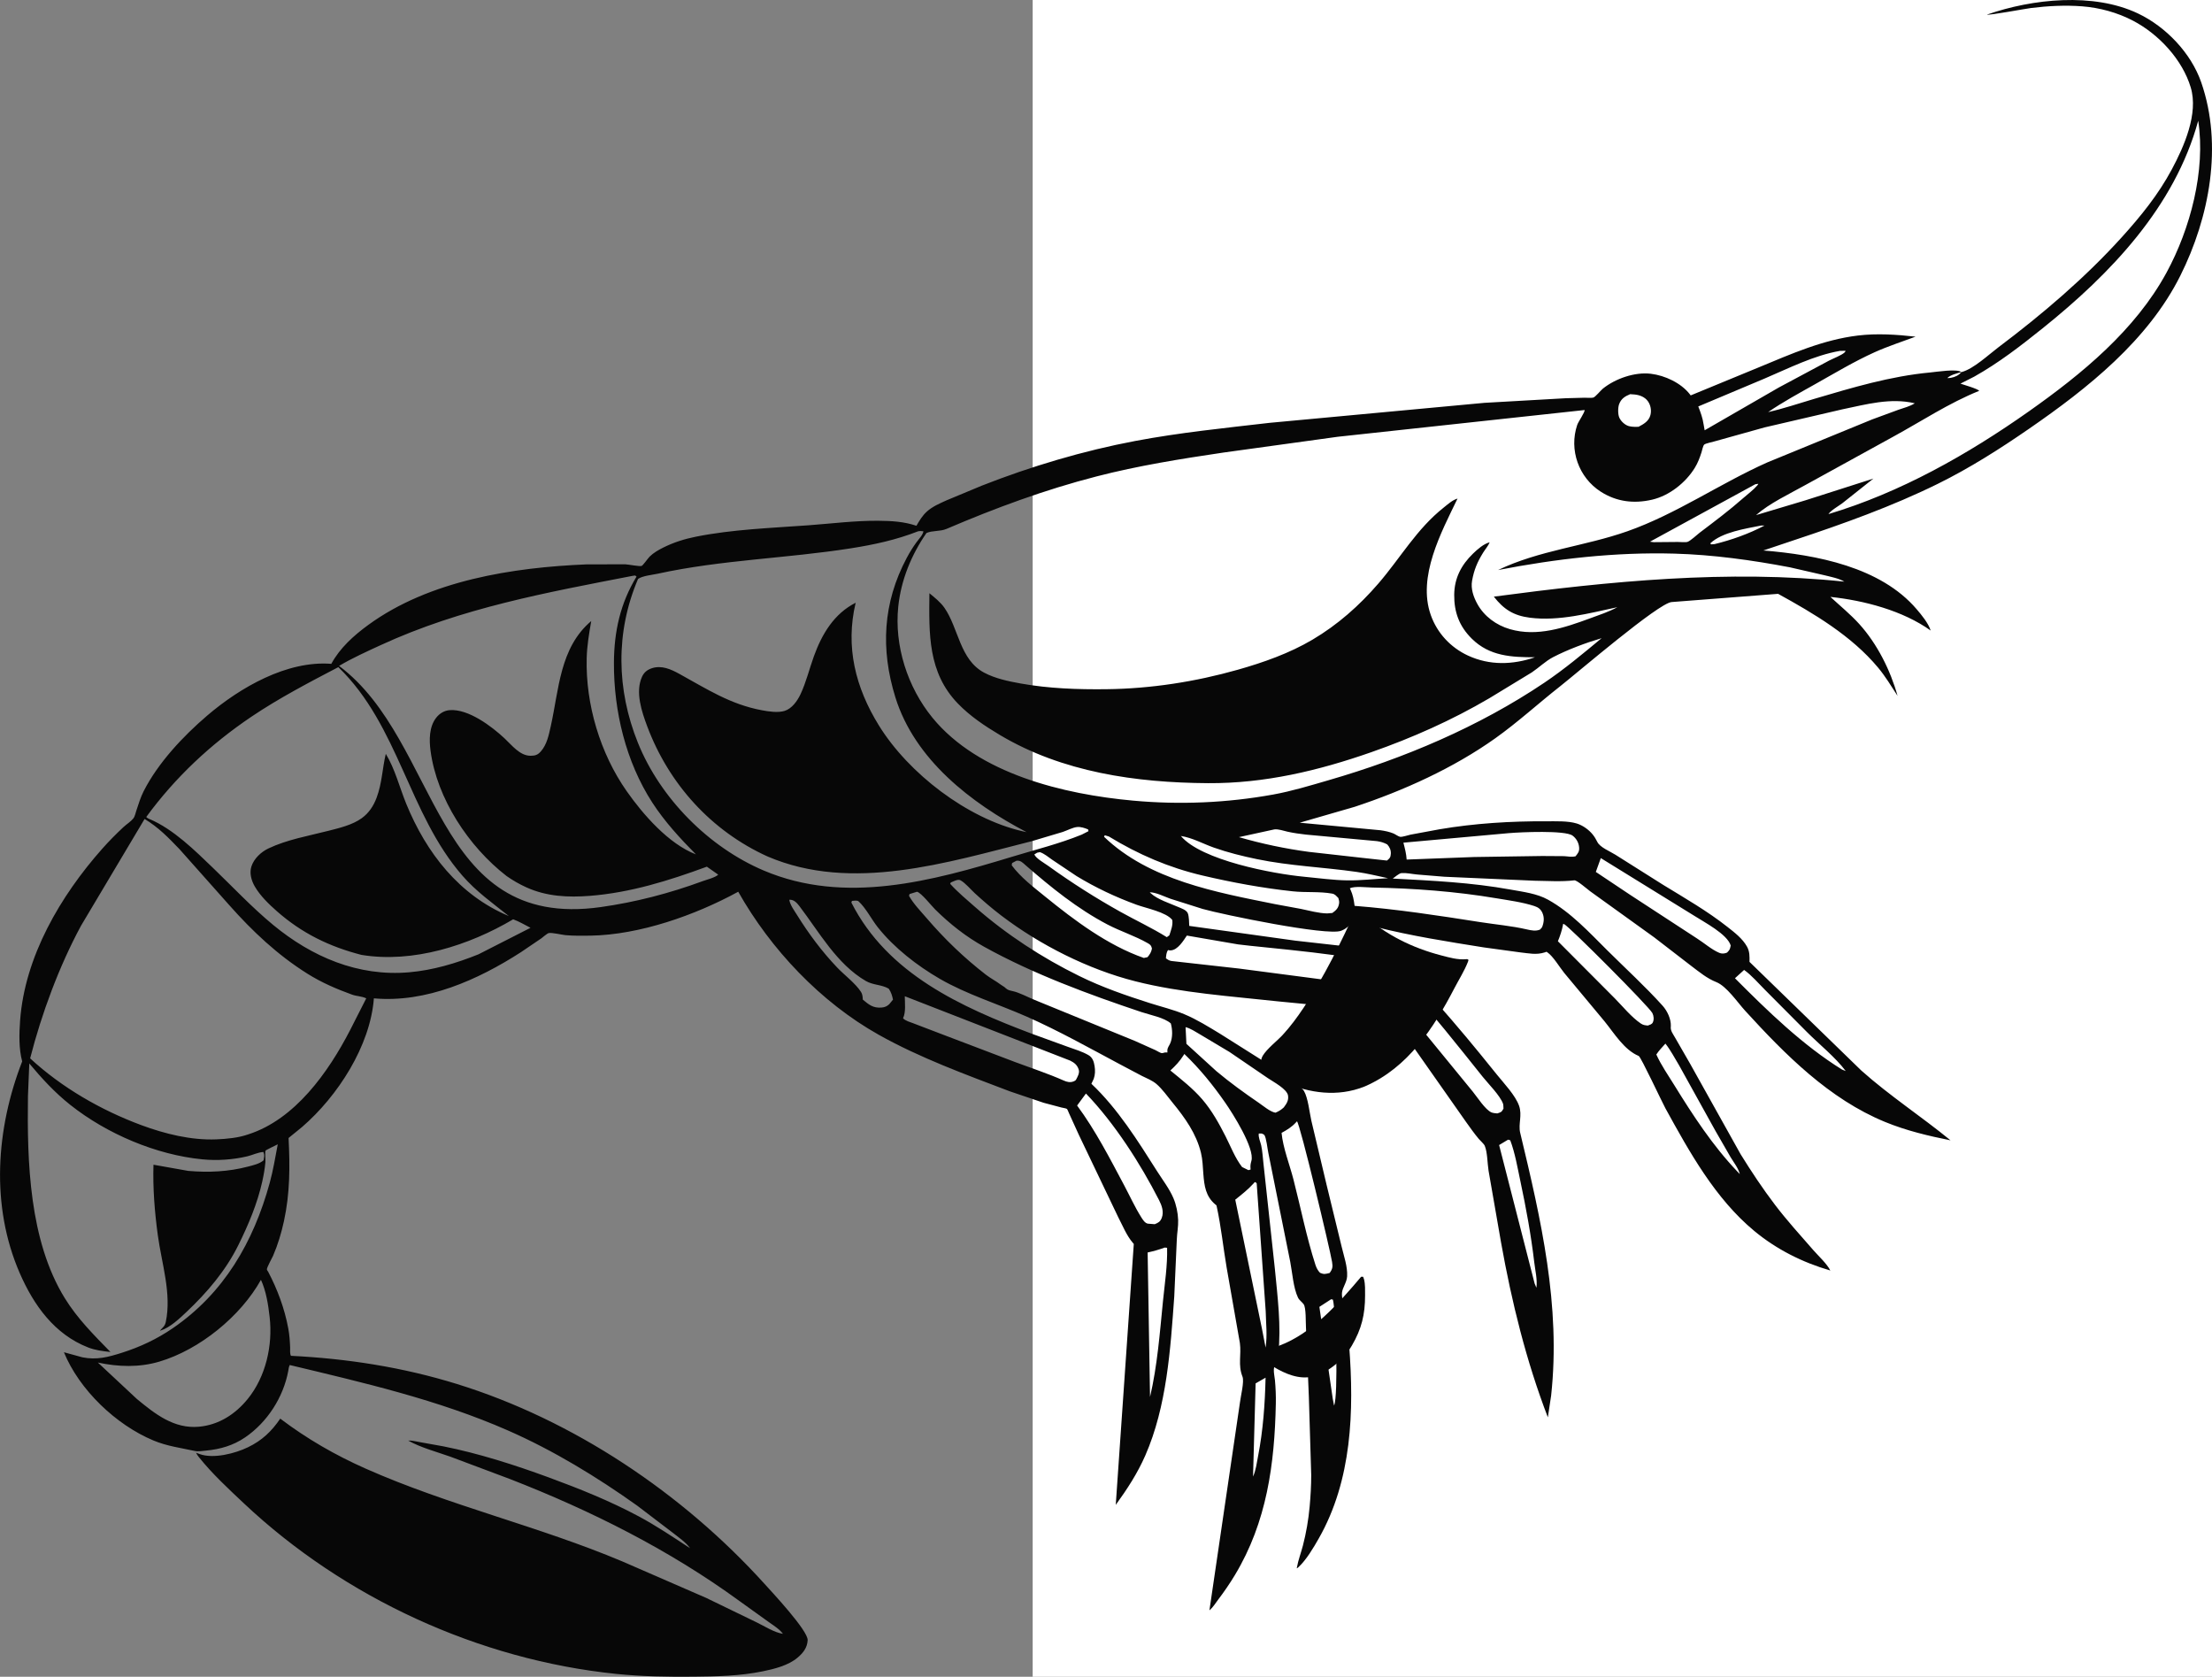<?xml version="1.0" encoding="UTF-8" standalone="no"?>
<svg
   width="405.94"
   height="307.657"
   version="1.1"
   id="svg752"
   sodipodi:docname="shrimp.svg"
   inkscape:version="1.2 (dc2aedaf03, 2022-05-15)"
   xmlns:inkscape="http://www.inkscape.org/namespaces/inkscape"
   xmlns:sodipodi="http://sodipodi.sourceforge.net/DTD/sodipodi-0.dtd"
   xmlns="http://www.w3.org/2000/svg"
   xmlns:svg="http://www.w3.org/2000/svg"
   xmlns:rdf="http://www.w3.org/1999/02/22-rdf-syntax-ns#"
   xmlns:cc="http://creativecommons.org/ns#"
   xmlns:dc="http://purl.org/dc/elements/1.1/">
  <rect width="100%" height="100%" fill="#808080" stroke="none"/>
  <title
     id="title877">Shrimp</title>
  <defs
     id="defs756" />
  <sodipodi:namedview
     id="namedview754"
     pagecolor="#ffffff"
     bordercolor="#666666"
     borderopacity="1.0"
     inkscape:showpageshadow="2"
     inkscape:pageopacity="0.0"
     inkscape:pagecheckerboard="0"
     inkscape:deskcolor="#d1d1d1"
     showgrid="false"
     inkscape:zoom="2.3304348"
     inkscape:cx="364.3097"
     inkscape:cy="154.69216"
     inkscape:window-width="1920"
     inkscape:window-height="991"
     inkscape:window-x="-9"
     inkscape:window-y="-9"
     inkscape:window-maximized="1"
     inkscape:current-layer="svg752" />
  <path
     fill="#ffffff"
     d="M 189.514,-17.958 V 327.042 h 432 V -17.958 Z"
     id="path734"
     style="stroke-width:0.337" />
  <path
     fill="#070707"
     d="m 357.362,69.365 c 0.226,0.014 0.466,-0.008 0.689,-0.049 0.716,-0.129 1.441,-0.452 1.88,-1.04 l 0.135,-0.033 c 2.16,-0.6 4.863,-3.155 6.669,-4.515 8.059,-6.062 15.94,-12.772 22.707,-20.266 3.48,-3.854 6.649,-7.767 9.113,-12.362 2.271,-4.244 4.924,-10.245 3.483,-15.057 -1.539,-5.126 -5.889,-9.792 -10.608,-12.253 -2.852,-1.489 -6.119,-2.386 -9.329,-2.63 -3.091,-0.236 -6.267,-0.074 -9.342,0.305 -1.029,0.127 -7.749,1.384 -8.12,1.216 8.363,-2.917 19.551,-4.088 27.712,-0.214 5.137,2.438 9.757,7.278 11.62,12.664 3.996,11.545 1.505,24.755 -3.837,35.44 -5.947,11.895 -16.997,20.667 -27.746,28.084 -5.373,3.71 -10.898,7.223 -16.764,10.118 -8.377,4.133 -17.469,7.381 -26.335,10.322 l -5.684,1.908 c 9.72,0.791 21.512,3.02 28.131,10.775 0.928,1.085 2.136,2.545 2.575,3.917 -5.093,-3.652 -12.214,-5.523 -18.401,-6.174 1.775,1.639 3.696,3.203 5.316,4.998 3.274,3.627 5.694,8.45 7.006,13.153 -1.151,-1.761 -2.228,-3.566 -3.581,-5.186 -4.873,-5.839 -11.745,-9.902 -18.34,-13.528 l -19.549,1.509 c -2.442,0.22 -17.25,12.938 -20.468,15.468 -3.972,3.122 -7.757,6.59 -11.865,9.515 -7.707,5.487 -16.854,9.619 -25.818,12.585 l -10.09,2.918 14.826,1.385 c 0.806,0.113 1.605,0.278 2.362,0.583 0.308,0.124 0.966,0.592 1.247,0.622 0.431,0.046 1.442,-0.305 1.897,-0.397 l 5.346,-0.991 c 6.406,-1.091 13.084,-1.499 19.578,-1.462 1.702,0.009 3.965,-0.102 5.603,0.409 1.09,0.341 2.191,1.127 2.908,2.015 0.328,0.408 0.617,0.881 0.841,1.35 0.49,1.023 2.379,1.754 3.347,2.375 l 8.77,5.532 c 3.98,2.432 8.093,4.799 11.76,7.69 1.32,1.04 2.765,2.133 3.599,3.626 0.498,0.891 0.477,1.806 0.457,2.797 l 20.535,19.951 c 5.181,4.62 11.002,8.411 16.359,12.793 -4.09,-0.818 -8.134,-1.78 -12.005,-3.369 -10.27,-4.216 -18.313,-12.338 -25.684,-20.403 -1.41,-1.543 -3.405,-4.514 -5.303,-5.263 -1.701,-0.672 -3.073,-1.825 -4.522,-2.912 l -6.88,-5.304 -11.703,-8.419 c -0.542,-0.389 -2.466,-2.092 -2.942,-2.035 -2.376,0.283 -4.908,0.105 -7.301,0.072 l -16.537,-0.731 -5.004,-0.41 c -0.923,-0.085 -1.941,-0.32 -2.862,-0.264 -0.442,0.027 -1.232,0.739 -1.621,1.007 7.321,0.39 14.402,0.71 21.639,2.024 2.291,0.416 4.809,0.711 6.874,1.859 4.193,2.331 7.529,5.978 10.895,9.321 3.36,3.338 6.944,6.608 10.11,10.119 0.862,0.955 1.569,2.442 1.518,3.764 l -0.015,0.202 c -0.031,0.663 0.419,1.244 0.736,1.799 l 2.804,4.869 9.274,16.612 c 1.958,3.166 4.057,6.326 6.312,9.289 2.197,2.887 4.651,5.583 7.034,8.316 0.952,1.093 2.487,2.479 3.125,3.743 -5.096,-1.477 -9.872,-3.867 -13.97,-7.267 -7.174,-5.95 -11.881,-14.468 -16.298,-22.5 -0.633,-1.151 -4.491,-9.426 -4.892,-9.594 -2.685,-1.123 -4.485,-4.151 -6.278,-6.358 l -7.395,-8.879 c -0.854,-1.049 -2.037,-3.075 -3.123,-3.803 -0.193,-0.13 -0.141,-0.068 -0.415,0.022 -1.581,0.516 -2.977,0.176 -4.593,0.001 l -6.606,-0.903 c -6.625,-1.057 -13.32,-2.106 -19.828,-3.748 -0.415,-0.104 -4.046,-1.145 -4.079,-1.127 -0.096,0.051 -0.144,0.16 -0.217,0.24 -0.588,0.647 -1.078,1.144 -1.897,1.499 l -0.187,0.082 c -2.552,1.002 -21.847,-2.992 -25.408,-4.005 l -5.945,-1.881 c -1.054,-0.374 -2.664,-1.189 -3.763,-1.173 l -0.211,-0.158 0.211,0.158 0.177,0.172 c 1.248,1.155 3.552,1.864 5.097,2.545 0.56,0.247 1.376,0.496 1.682,1.075 0.15,0.284 0.21,0.911 0.236,1.232 l 0.051,1.139 19.484,2.711 8.743,0.983 c 2.276,0.272 4.668,0.521 6.861,1.202 0.996,0.309 1.931,0.794 2.522,1.683 0.364,0.547 0.992,2.152 1.627,2.249 l 0.278,0.003 c 2.263,0.106 14.962,15.993 16.937,18.446 1.273,1.581 3.419,3.828 4.082,5.742 0.606,1.751 -0.181,3.352 0.202,4.943 3.824,15.91 7.473,31.716 5.68,48.204 l -0.604,4.005 c -4,-10.423 -6.625,-21.118 -8.591,-32.095 l -2.292,-13.164 c -0.215,-1.335 -0.197,-3.368 -0.695,-4.559 -0.152,-0.363 -0.821,-0.933 -1.1,-1.267 -0.838,-1.003 -1.594,-2.074 -2.352,-3.136 l -14.367,-20.458 c -2.521,0.092 -4.956,-0.214 -7.462,-0.416 l -12.631,-1.222 c -8.695,-0.953 -17.745,-1.541 -26.237,-3.693 -8.629,-2.186 -17.475,-6.66 -24.527,-12.017 -1.708,-1.298 -3.313,-2.676 -4.895,-4.123 -0.72,-0.658 -1.83,-1.975 -2.659,-2.397 -0.485,-0.247 -1.301,0.231 -1.776,0.421 l -0.099,0.242 c 1.41,1.545 3.04,2.908 4.612,4.285 5.736,5.024 12.227,9.252 19.072,12.621 4.181,2.059 8.554,3.572 12.99,4.984 2.098,0.668 4.267,1.184 6.302,2.033 2.291,0.955 4.473,2.322 6.592,3.606 l 9.132,5.761 4.706,3.355 c 0.427,0.336 1.244,0.897 1.513,1.348 0.763,1.279 1.022,3.977 1.363,5.469 l 2.824,11.883 2.735,11.229 c 0.41,1.74 1.099,3.634 1.008,5.432 -0.057,1.116 -0.856,2.074 -0.946,3.014 -0.093,0.964 0.404,2.514 0.568,3.527 l 0.748,6.184 c 0.922,12.009 0.52,24.678 -5.58,35.382 -0.992,1.741 -2.274,3.919 -3.733,5.271 -0.13,0.121 -0.169,0.134 -0.305,0.21 l 0.029,-0.172 c 0.247,-1.363 0.751,-2.663 1.099,-4.002 0.603,-2.322 1.025,-4.77 1.239,-7.159 0.174,-1.931 0.289,-3.879 0.287,-5.818 l -0.434,-14.356 -0.53,-12.739 c -0.061,-0.886 0.041,-3.555 -0.418,-4.208 -0.31,-0.441 -0.804,-0.721 -1.046,-1.228 -0.856,-1.793 -1.036,-4.57 -1.419,-6.553 l -4.028,-20.023 c -0.152,-0.7 -0.366,-2.75 -0.72,-3.244 -0.111,-0.155 -0.331,-0.191 -0.496,-0.286 l -0.528,-0.003 c -0.129,0.648 0.297,1.53 0.44,2.185 0.234,1.071 0.289,2.225 0.414,3.316 l 2.097,19.357 c 0.483,5.028 1.192,10.529 0.624,15.569 -0.11,0.972 -0.755,1.967 -0.813,2.841 -0.042,0.62 0.144,1.366 0.2,1.989 0.128,1.41 0.192,2.86 0.163,4.275 -0.227,11.15 -1.649,21.753 -7.506,31.478 -0.941,1.563 -1.963,3.05 -3.064,4.504 -0.453,0.598 -0.942,1.388 -1.5,1.881 l -0.115,0.089 5.61,-38.189 c 0.123,-1.078 0.81,-3.779 0.457,-4.671 -0.861,-2.171 -0.186,-3.979 -0.479,-6.176 l -2.426,-13.825 c -0.633,-3.712 -1.02,-7.533 -1.82,-11.206 -0.069,-0.316 0.006,-0.172 -0.273,-0.408 -1.761,-1.486 -2.019,-3.404 -2.187,-5.6 -0.099,-1.285 -0.13,-2.606 -0.435,-3.862 -0.859,-3.537 -2.936,-6.43 -5.204,-9.195 -0.914,-1.113 -1.876,-2.497 -2.967,-3.434 -0.756,-0.649 -1.805,-1.055 -2.697,-1.498 l -3.982,-2.106 c -5.645,-3.006 -11.241,-6.154 -17.095,-8.741 -5.246,-2.318 -11.052,-4.097 -15.998,-6.961 -4.165,-2.412 -8.387,-5.693 -11.373,-9.457 -1.127,-1.421 -2.221,-3.59 -3.525,-4.752 -0.257,-0.229 -0.859,-0.096 -1.201,-0.082 l -0.121,0.296 c 6.627,13.08 20.103,19.168 33.152,24.092 l 6.594,2.394 c 1.232,0.445 2.645,0.858 3.774,1.518 0.767,0.448 0.992,1.2 1.123,2.03 0.124,0.786 0.106,1.559 -0.16,2.317 l -0.429,0.911 c 4.848,4.578 8.498,10.441 12.049,16.034 0.996,1.569 2.283,3.249 3.007,4.96 0.518,1.223 0.818,2.679 0.865,4.001 0.042,1.169 -0.203,2.387 -0.247,3.567 l -0.468,10.455 c -0.697,9.706 -1.368,20.179 -5.322,29.201 -1.432,3.267 -3.327,6.169 -5.415,9.046 l 3.31,-47.877 -0.168,-0.193 c -1.168,-1.363 -1.874,-3.163 -2.703,-4.746 l -7.228,-15.115 -1.778,-3.901 c -0.059,-0.124 -0.294,-0.746 -0.391,-0.818 -0.15,-0.113 -0.788,-0.204 -0.987,-0.256 l -3.289,-0.872 -6.223,-2.107 c -8.094,-3.08 -16.515,-6.142 -24.075,-10.391 -10.658,-5.99 -19.779,-15.651 -25.75,-26.227 -7.877,4.304 -18.07,7.909 -27.124,8.06 -1.508,0.025 -3.042,0.038 -4.545,-0.089 -0.64,-0.054 -2.583,-0.524 -3.12,-0.379 -0.325,0.088 -1.054,0.756 -1.357,0.97 l -3.734,2.531 c -7.872,5.076 -17.392,9.34 -26.985,8.471 -0.667,8.747 -6.648,17.967 -13.187,23.611 l -2.469,2.012 c 0.263,5.22 0.268,10.126 -0.85,15.259 -0.467,2.145 -1.117,4.323 -1.989,6.34 -0.192,0.445 -1.155,2.126 -1.137,2.507 0.007,0.161 0.152,0.286 0.227,0.429 1.723,3.275 3.026,6.782 3.697,10.428 0.212,1.15 0.297,2.302 0.338,3.47 0.016,0.45 -0.076,1.146 0.152,1.533 10.356,0.512 20.516,2.095 30.433,5.162 21.41,6.62 41.442,20.07 56.441,36.643 1.348,1.489 8.035,8.625 7.949,10.372 -0.069,1.401 -0.854,2.371 -1.887,3.233 -1.699,1.419 -4.236,2.047 -6.355,2.481 -4.214,0.862 -8.422,0.941 -12.707,0.98 -4.756,0.043 -9.43,-0.021 -14.168,-0.506 -25.221,-2.581 -49.912,-13.95 -68.328,-31.281 -2.891,-2.721 -5.776,-5.382 -8.27,-8.486 -0.219,-0.273 -0.378,-0.521 -0.539,-0.83 l 0.171,0.072 0.289,0.107 0.187,0.072 c 2.561,0.931 6.521,-0.092 8.911,-1.249 2.565,-1.241 4.322,-2.915 5.908,-5.246 4.885,3.7 10.081,6.695 15.686,9.179 15.299,6.779 31.669,10.525 47.073,17.014 l 15.403,6.7 9.305,4.51 c 1.454,0.71 3.199,1.846 4.781,2.079 l 0.218,0.168 -0.218,-0.168 c -0.638,-0.882 -1.847,-1.611 -2.736,-2.254 l -5.248,-3.769 c -12.89,-9.398 -27.253,-16.593 -42.098,-22.371 l -10.926,-4.097 c -2.524,-0.896 -5.416,-1.652 -7.756,-2.96 0.641,-0.054 1.453,0.17 2.095,0.274 l 4.373,0.786 c 6.547,1.307 13.107,3.416 19.365,5.714 5.622,2.065 11.191,4.303 16.479,7.133 3.261,1.746 6.322,3.818 9.414,5.837 -0.796,-1.111 -2.146,-2.016 -3.217,-2.864 l -6.469,-4.93 c -7.421,-5.283 -15.38,-10.14 -23.733,-13.807 -12.848,-5.64 -26.457,-8.751 -40.043,-12.008 -0.189,0.346 -0.204,0.685 -0.275,1.065 -0.903,4.859 -3.85,9.44 -7.934,12.222 -2.168,1.477 -4.555,2.168 -7.146,2.412 -0.639,0.06 -1.453,0.206 -2.083,0.068 -2.604,-0.57 -5.09,-0.88 -7.594,-1.927 -6.878,-2.877 -13.582,-9.283 -16.417,-16.187 l 3.41,0.936 c 2.625,0.515 4.724,-0.046 7.194,-0.828 3.349,-1.06 6.435,-2.508 9.338,-4.491 9.427,-6.441 14.84,-15.828 17.823,-26.681 0.637,-2.316 1.025,-4.729 1.48,-7.087 -0.244,0.126 -2.189,1.046 -2.245,1.163 -0.136,0.284 0.015,1.654 -0.02,2.074 -0.101,1.202 -0.322,2.421 -0.583,3.597 -0.896,4.041 -2.567,7.996 -4.403,11.696 -2.324,4.681 -5.712,8.652 -9.489,12.219 -1.309,1.236 -3.005,2.857 -4.737,3.411 l -0.137,0.04 0.028,-0.062 c 0.492,-0.557 0.872,-0.771 1.035,-1.54 1.1,-5.205 -0.759,-10.733 -1.466,-15.946 -0.578,-4.264 -0.925,-8.603 -0.792,-12.909 l 6.38,1.133 c 3.678,0.322 7.374,0.159 10.952,-0.785 0.982,-0.259 2.079,-0.492 2.872,-1.151 0.101,-0.642 0.216,-0.926 -0.031,-1.538 -0.998,0.063 -2.02,0.586 -3.003,0.814 -2.637,0.613 -5.457,0.805 -8.157,0.546 -8.514,-0.816 -17.588,-4.69 -24.282,-10 -2.834,-2.248 -5.209,-4.83 -7.521,-7.597 l -0.246,5.991 c -0.166,12.056 0.232,26.486 6.75,37.059 2.314,3.754 5.329,6.754 8.388,9.889 -1.417,-0.156 -2.75,-0.309 -4.086,-0.829 -6.18,-2.405 -9.991,-7.752 -12.547,-13.614 -5.4,-12.383 -4.365,-26.527 0.435,-38.871 -0.631,-2.351 -0.556,-5.072 -0.381,-7.489 0.855,-11.751 7.41,-22.886 15.068,-31.527 1.224,-1.381 2.545,-2.715 3.894,-3.974 0.552,-0.515 1.354,-1.012 1.81,-1.585 0.299,-0.375 0.432,-1.067 0.589,-1.535 0.39,-1.164 0.748,-2.353 1.304,-3.452 2.64,-5.204 7.238,-10.105 11.671,-13.893 6.023,-5.146 14.623,-10.13 22.774,-9.495 1.607,-2.941 4.115,-5.19 6.796,-7.145 11.22,-8.178 26.545,-10.552 40.111,-11.106 l 7.083,-0.008 c 0.553,0.026 2.575,0.428 2.967,0.293 0.232,-0.08 1.192,-1.444 1.471,-1.716 0.697,-0.679 1.56,-1.182 2.424,-1.617 1.953,-0.982 3.933,-1.605 6.071,-2.033 6.669,-1.336 13.851,-1.594 20.635,-2.089 4.245,-0.31 8.602,-0.869 12.856,-0.829 2.438,0.023 4.642,0.141 6.968,0.918 0.539,-0.939 1.097,-1.866 1.907,-2.602 1.033,-0.938 2.399,-1.512 3.657,-2.081 l 6.443,-2.682 c 8.972,-3.529 18.665,-6.408 28.148,-8.196 8.176,-1.542 16.417,-2.371 24.672,-3.328 l 39.392,-3.666 14.94,-0.848 3.47,-0.092 c 0.437,-0.008 1.176,0.077 1.583,-0.026 0.373,-0.095 1.386,-1.341 1.758,-1.64 2.293,-1.843 5.851,-3.09 8.817,-2.73 2.589,0.315 5.536,1.69 7.147,3.767 l 0.156,0.203 12.551,-5.171 c 5.901,-2.443 11.716,-5.036 18.119,-5.811 3.5,-0.424 7.104,-0.184 10.594,0.205 -2.511,0.935 -5.083,1.762 -7.53,2.866 -3.763,1.699 -7.344,3.856 -10.945,5.877 -2.889,1.623 -5.846,3.225 -8.579,5.098 2.832,-0.638 5.623,-1.59 8.407,-2.412 7.017,-2.073 14.03,-4.183 21.35,-4.86 1.171,-0.108 4.917,-0.722 5.7,-0.07 -0.796,0.232 -1.968,0.502 -2.568,1.089 l -0.209,0.159 z m -89.88,22.114 c -2.99,6.19 -7.401,14.343 -4.909,21.37 1.179,3.324 3.638,5.959 6.827,7.437 3.973,1.841 8.214,1.711 12.303,0.313 -4.314,-0.006 -8.329,-0.178 -11.598,-3.407 -2.306,-2.279 -3.265,-4.875 -3.232,-8.075 0.031,-3.031 1.292,-5.447 3.454,-7.543 0.789,-0.764 1.959,-1.804 3.053,-2.07 -0.259,0.65 -0.829,1.293 -1.201,1.898 -1.072,1.74 -1.675,3.163 -2.031,5.17 -0.256,1.446 0.254,2.927 0.944,4.196 1.259,2.315 3.488,3.942 6.008,4.674 4.986,1.449 10.028,-0.264 14.693,-1.982 1.664,-0.613 3.462,-1.2 5.016,-2.049 -5.145,1.107 -10.729,2.605 -16.034,1.931 -2.994,-0.381 -4.81,-1.528 -6.631,-3.868 21.191,-2.821 42.985,-4.992 64.327,-2.752 -1.07,-0.63 -2.44,-0.866 -3.638,-1.17 l -6.342,-1.454 c -6.953,-1.325 -14.129,-2.319 -21.214,-2.517 -10.839,-0.303 -21.729,0.951 -32.358,3.011 7.575,-3.638 15.908,-4.355 23.754,-7.12 8.989,-3.168 16.961,-8.749 25.667,-12.63 l 19.221,-7.88 4.833,-1.777 c 0.999,-0.344 2.106,-0.621 3.004,-1.185 -4.458,-1.059 -8.9,0.197 -13.277,1.103 l -14.296,3.322 -9.239,2.578 c -0.382,0.119 -1.562,0.343 -1.834,0.574 -0.21,0.179 -0.409,1.129 -0.498,1.413 -0.31,0.982 -0.674,1.942 -1.214,2.825 -1.68,2.743 -4.678,5.132 -7.848,5.867 -3.322,0.771 -6.522,0.396 -9.427,-1.466 -4.055,-2.598 -5.858,-7.686 -4.32,-12.252 0.204,-0.605 1.435,-2.332 1.352,-2.73 l -45.298,4.906 -21.034,2.905 c -7.786,1.154 -15.583,2.397 -23.212,4.365 -9.557,2.466 -18.499,5.763 -27.557,9.636 -1.182,0.505 -2.592,0.257 -3.68,0.757 -2.768,4.007 -4.66,8.609 -5.169,13.475 -0.755,7.21 1.701,14.825 6.276,20.416 8.456,10.335 24.136,14.054 36.839,15.21 8.589,0.782 17.202,0.417 25.69,-1.12 3.425,-0.62 6.795,-1.652 10.135,-2.619 13.885,-4.018 27.586,-9.803 39.602,-17.884 3.677,-2.473 7.126,-5.358 10.533,-8.186 -2.883,0.847 -6.253,2.104 -8.918,3.489 -1.362,0.709 -2.603,1.927 -3.894,2.79 l -7.81,4.75 c -6.846,4.021 -14.129,7.256 -21.613,9.878 -9.716,3.404 -19.62,5.761 -29.988,5.695 -13.206,-0.084 -26.716,-1.994 -38.225,-8.853 -2.754,-1.641 -5.446,-3.436 -7.685,-5.752 -5.538,-5.727 -5.298,-12.809 -5.229,-20.243 0.955,0.783 2.041,1.645 2.75,2.662 2.622,3.765 2.805,9.531 7.306,11.915 2.013,1.067 4.433,1.578 6.662,1.978 5.203,0.934 10.504,1.116 15.777,1.054 8.124,-0.095 16.288,-1.361 24.099,-3.573 4.702,-1.332 9.468,-3.014 13.692,-5.508 4.635,-2.736 8.608,-6.255 12.116,-10.322 4.072,-4.721 7.022,-10.01 12.005,-13.948 0.784,-0.619 1.547,-1.342 2.518,-1.631 z m -22.972,76.036 0.21,0.21 -0.21,-0.21 c 0.698,-0.502 1.121,-0.898 1.239,-1.785 0.046,-0.34 -0.045,-0.628 -0.135,-0.953 -0.402,-0.393 -0.597,-0.718 -1.161,-0.818 -2.324,-0.415 -4.835,-0.163 -7.193,-0.415 -5.56,-0.593 -11.134,-1.624 -16.576,-2.9 -6.188,-1.452 -11.768,-3.859 -17.174,-7.154 l -0.766,-0.238 -0.132,0.286 c 8.314,7.971 20.53,10.168 31.402,12.359 l 4.743,0.875 c 1.508,0.314 3.27,0.803 4.803,0.826 z m -14.717,103.625 0.162,-0.211 c 0.527,-1.148 0.684,-2.533 0.926,-3.773 0.923,-4.731 1.26,-9.561 1.374,-14.374 l -1.828,1.049 -0.472,17.097 z M 403.41,22.154 c -4.31,15.8 -16.068,28.066 -28.556,38.084 -4.003,3.21 -8.053,6.347 -12.538,8.863 l -2.541,1.289 c 0.594,0.214 3.183,0.939 3.439,1.324 -5.545,2.229 -10.611,5.596 -15.839,8.447 l -16.095,8.853 c -2.909,1.627 -6.527,3.315 -9.019,5.502 l 9.083,-2.72 12.457,-3.983 -5.7,4.521 c -0.668,0.505 -2.123,1.319 -2.551,1.996 13.176,-3.934 25.593,-10.957 36.771,-18.843 9.71,-6.851 19.518,-14.877 25.282,-25.485 4.357,-8.02 7.206,-18.747 5.808,-27.848 z m -65.715,42.22 c -4.836,0.838 -9.423,3.202 -13.912,5.105 l -12.122,5.099 c 0.446,1.131 0.804,2.115 0.985,3.319 l 0.186,1.053 13.617,-7.853 9.183,-4.915 c 0.749,-0.398 2.362,-0.991 2.926,-1.554 0.068,-0.069 0.088,-0.174 0.135,-0.261 z m -38.534,7.951 c -0.948,0.397 -1.636,0.806 -2.02,1.82 -0.24,0.634 -0.247,1.883 0.037,2.504 0.304,0.663 1.041,1.347 1.753,1.539 0.55,0.148 1.206,0.146 1.775,0.118 0.948,-0.496 1.891,-1.031 2.178,-2.157 0.217,-0.851 0.042,-1.825 -0.472,-2.536 -0.558,-0.772 -1.485,-1.127 -2.403,-1.226 z m 22.968,16.524 -19.329,10.542 0.666,0.089 4.439,-0.04 c 0.452,-0.004 1.384,0.106 1.778,-0.016 0.536,-0.166 1.718,-1.289 2.222,-1.671 2.72,-2.061 5.464,-4.114 8.023,-6.374 0.82,-0.725 1.867,-1.49 2.57,-2.319 0.107,-0.126 0.119,-0.163 0.186,-0.291 z m 1.046,7.582 c -2.867,0.579 -7.129,1.203 -9.313,3.265 l 0.151,0.186 0.632,-0.046 c 3.066,-0.74 6.385,-1.921 9.171,-3.405 z m -154.688,1.053 c -4.016,1.572 -8.056,2.448 -12.304,3.117 -11.833,1.864 -23.748,2.107 -35.495,4.668 -0.986,0.215 -2.832,0.388 -3.597,0.961 -4.161,9.753 -3.964,20.293 -0.02,30.066 4.108,10.18 13.002,19.167 23.128,23.448 14.876,6.29 30.842,1.923 45.578,-2.558 4.269,-1.298 8.597,-2.36 12.744,-4.049 l 1.236,-0.632 -0.072,-0.325 c -0.62,-0.248 -1.328,-0.5 -2.004,-0.436 -0.813,0.076 -1.864,0.64 -2.65,0.904 l -5.687,1.697 c -15.508,3.905 -32.981,9.44 -48.472,2.808 -10.323,-4.673 -18.111,-13.281 -22.089,-23.863 -1.014,-2.697 -2.233,-6.31 -0.969,-9.101 0.37,-0.818 0.969,-1.304 1.823,-1.583 1.791,-0.586 3.506,0.198 5.052,1.048 5.027,2.767 9.352,5.596 15.142,6.669 1.243,0.23 2.927,0.492 4.157,0.114 1.332,-0.409 2.341,-1.831 2.909,-3.037 1.041,-2.209 1.623,-4.646 2.449,-6.94 1.479,-4.107 3.7,-7.846 7.683,-9.868 -1.925,8.075 -0.044,15.561 4.272,22.535 5.441,8.788 16.196,17.057 26.354,19.397 l 0.737,0.16 c -10.166,-5.316 -20.525,-13.306 -24.074,-24.733 -2.743,-8.831 -2.301,-17.342 2.076,-25.57 0.539,-1.012 1.125,-1.968 1.802,-2.893 0.417,-0.57 1.156,-1.32 1.269,-2.004 -0.382,-0.041 -0.597,-0.076 -0.977,0 z m -52.33,8.161 c -15.844,3.072 -31.485,5.907 -46.253,12.705 -2.593,1.194 -5.222,2.378 -7.681,3.83 18.674,13.996 17.007,48.622 48.014,44.255 6.424,-0.905 12.651,-2.528 18.736,-4.767 0.788,-0.29 2.237,-0.63 2.835,-1.181 l -2.088,-1.467 c -6.977,2.571 -14.03,4.771 -21.477,5.354 -4.002,0.313 -7.926,0.122 -11.634,-1.555 -1.273,-0.576 -2.517,-1.288 -3.66,-2.093 -6.936,-5.371 -12.77,-14.181 -13.936,-22.963 -0.263,-1.983 -0.268,-4.37 1.007,-6.034 0.618,-0.805 1.484,-1.353 2.511,-1.43 3.43,-0.256 7.671,2.957 10.041,5.161 1.344,1.249 2.825,3.22 4.807,3.211 0.827,-0.003 1.3,-0.152 1.868,-0.792 1.118,-1.26 1.462,-2.998 1.818,-4.59 1.523,-6.796 1.648,-14.438 7.434,-19.336 -0.387,2.252 -0.777,4.539 -0.833,6.828 -0.21,8.471 2.476,17.455 7.341,24.388 3.021,4.305 7.691,9.662 12.705,11.598 -2.91,-2.942 -5.75,-6.026 -8.007,-9.51 -4.853,-7.49 -7.085,-16.802 -7.04,-25.669 0.029,-5.699 1.164,-10.882 4.145,-15.783 l -0.236,-0.208 z m -54.069,16.763 c -5.382,2.814 -10.889,5.688 -15.93,9.083 -7.489,5.044 -13.996,11.135 -19.323,18.417 0.235,0.211 0.292,0.245 0.565,0.359 4.391,1.839 8.333,5.752 11.716,9.006 3.623,3.484 7.112,7.214 10.989,10.417 7.098,5.865 15.6,9.53 24.972,8.709 4.41,-0.386 8.63,-1.651 12.719,-3.291 l 9.563,-4.871 c -1.034,-0.529 -2.095,-1.165 -3.185,-1.56 -8.117,4.803 -18.389,8.087 -27.839,6.53 -5.907,-1.519 -10.94,-3.975 -15.534,-8.022 -1.479,-1.303 -3.041,-2.814 -4.042,-4.529 -0.624,-1.07 -1.014,-2.447 -0.624,-3.664 0.462,-1.446 1.762,-2.665 3.103,-3.306 3.407,-1.632 7.412,-2.321 11.055,-3.253 2.04,-0.522 4.372,-1.066 6.094,-2.311 1.33,-0.963 2.165,-2.254 2.733,-3.773 0.997,-2.667 1.035,-5.314 1.68,-8.033 1.694,2.772 2.533,6.192 3.767,9.202 3.675,8.97 9.699,16.744 18.818,20.566 -2.983,-2.374 -5.983,-4.497 -8.511,-7.397 -9.929,-11.389 -11.668,-27.542 -22.786,-38.278 z m -35.555,27.863 -11.653,19.565 c -4.024,7.436 -7.255,16.169 -9.348,24.355 5.801,5.365 13.013,9.512 20.405,12.254 4.3,1.595 9.135,2.798 13.755,2.608 1.91,-0.078 4.052,-0.272 5.868,-0.915 8.611,-2.759 14.707,-11.432 18.682,-19.111 l 2.973,-5.848 c -0.862,-0.412 -1.742,-0.368 -2.62,-0.686 -2.864,-1.036 -5.591,-2.214 -8.178,-3.837 -5.485,-3.44 -10.1,-7.791 -14.377,-12.617 l -9.085,-10.216 c -2.04,-2.121 -3.868,-4.026 -6.421,-5.553 z m 207.345,1.907 -6.514,1.423 c 4.143,1.204 8.571,2.138 12.85,2.704 l 9.53,1.068 4.783,0.524 c 0.495,-0.385 0.674,-0.572 0.713,-1.229 0.041,-0.695 -0.21,-1.23 -0.661,-1.733 -0.619,-0.331 -1.202,-0.504 -1.893,-0.601 l -13.028,-1.2 c -1.124,-0.128 -2.245,-0.282 -3.35,-0.526 -0.76,-0.168 -1.651,-0.506 -2.43,-0.43 z m 43.065,0.685 -19.394,1.753 c 0.265,1.034 0.531,2.029 0.596,3.099 l 12.38,-0.468 12.5,-0.186 3.987,0.027 c 0.774,0.035 1.355,0.215 2.131,0.023 0.437,-0.573 0.712,-0.837 0.656,-1.6 -0.065,-0.877 -0.509,-1.671 -1.211,-2.192 -1.354,-1.005 -9.522,-0.638 -11.644,-0.454 z m -60.229,0.528 c 3.711,4.456 16.938,6.95 22.682,7.484 2.558,0.237 5.294,0.624 7.854,0.661 2.47,0.035 5.015,-0.265 7.488,-0.398 -1.911,-0.409 -3.842,-0.88 -5.777,-1.157 -6.086,-0.873 -12.253,-1.093 -18.29,-2.343 -2.672,-0.553 -5.345,-1.214 -7.919,-2.122 -1.973,-0.696 -3.967,-1.815 -6.038,-2.126 z m -26.378,3.066 -0.521,0.322 c 0.334,0.753 1.87,1.599 2.582,2.112 4.224,3.048 8.7,5.894 13.252,8.431 2.817,1.57 5.744,2.925 8.48,4.632 l 0.466,-0.333 c 0.291,-0.929 0.688,-1.848 0.534,-2.83 -1.087,-1.421 -4.809,-2.154 -6.509,-2.772 -3.855,-1.401 -7.538,-3.137 -11.044,-5.269 l -4.503,-3.016 c -0.693,-0.476 -1.433,-1.122 -2.238,-1.38 z m 103.44,0.99 -0.915,2.536 6.264,4.182 12.256,7.994 c 1.318,0.827 2.703,2.064 4.11,2.66 0.309,0.131 0.613,0.166 0.945,0.115 0.22,-0.033 0.317,-0.08 0.512,-0.153 0.497,-0.508 0.529,-0.6 0.666,-1.3 -0.63,-2.086 -4.871,-4.28 -6.693,-5.453 z m -107.241,0.484 -0.798,0.421 -0.069,0.421 c 1.678,2.245 3.962,3.969 6.123,5.724 5.403,4.388 11.487,8.952 18.123,11.273 l 0.682,-0.148 c 0.434,-0.545 0.674,-0.891 0.808,-1.58 -0.157,-0.603 -0.271,-0.7 -0.824,-1.016 -2.289,-1.308 -4.97,-2.153 -7.34,-3.394 -5.507,-2.884 -10.357,-6.816 -15.03,-10.88 -0.544,-0.473 -0.904,-0.912 -1.676,-0.823 z m 61.186,5.055 0.112,0.234 c 0.46,0.985 0.618,1.919 0.76,2.989 7.664,0.597 15.399,1.777 22.994,2.972 2.842,0.447 5.827,0.702 8.623,1.351 0.779,0.181 1.678,0.369 2.427,0.017 l 0.349,-0.401 c 0.353,-0.846 0.46,-1.757 0.084,-2.625 -0.309,-0.713 -0.78,-1.049 -1.505,-1.285 -2.174,-0.708 -4.674,-1.037 -6.936,-1.417 -7.501,-1.262 -15.181,-1.834 -22.784,-1.972 -1.055,-0.019 -3.233,-0.301 -4.124,0.138 z m -79.425,0.632 -1.378,0.421 -0.099,0.335 c 0.85,1.498 2.117,2.788 3.236,4.09 3.334,3.878 6.811,7.226 10.857,10.367 0.879,0.682 1.86,1.169 2.739,1.833 l 0.417,0.274 c 0.363,0.226 0.163,0.088 0.5,0.382 0.381,0.333 0.69,0.407 1.169,0.506 1.356,0.282 2.859,1.133 4.162,1.656 l 18.389,7.516 3.776,1.695 c 0.235,0.107 0.902,0.53 1.125,0.537 0.212,0.007 0.416,-0.084 0.624,-0.125 h 0.431 l -0.014,-0.323 c -0.006,-0.569 0.324,-0.869 0.532,-1.361 0.474,-1.12 0.41,-2.488 0.107,-3.633 -1.163,-1.061 -3.873,-1.581 -5.399,-2.091 -9.708,-3.249 -19.956,-7.03 -28.917,-12.011 -3.314,-1.843 -6.228,-4.149 -8.925,-6.808 -0.695,-0.685 -2.543,-3.042 -3.334,-3.259 z m -23.451,1.474 c 0.158,0.979 0.922,1.981 1.443,2.821 2.128,3.428 4.571,6.701 7.359,9.621 1.329,1.391 3.375,2.911 4.38,4.494 0.255,0.403 0.291,0.925 0.316,1.388 1.121,0.937 1.909,1.586 3.448,1.453 0.573,-0.049 0.982,-0.224 1.4,-0.613 l 0.69,-0.841 c -0.167,-0.775 -0.337,-1.351 -0.783,-2.013 -1.321,-0.768 -2.863,-0.627 -4.208,-1.41 -5.329,-3.104 -8.553,-8.972 -12.175,-13.721 -0.469,-0.616 -1.031,-1.249 -1.871,-1.18 z m 142.02,4.423 -0.028,0.159 c -0.191,1.039 -0.535,2.053 -0.936,3.029 l 10.442,10.479 c 1.458,1.48 3.042,3.439 4.752,4.601 0.457,0.31 0.775,0.339 1.316,0.39 0.37,-0.159 0.733,-0.205 0.912,-0.585 0.241,-0.51 0.17,-1.197 -0.076,-1.692 -0.594,-1.196 -15.393,-16.017 -16.215,-16.34 z m -69.057,2.146 c -0.627,0.939 -1.664,2.64 -2.938,2.718 -0.265,0.016 -0.286,-0.005 -0.511,-0.062 -0.33,0.47 -0.336,0.963 -0.394,1.516 0.345,0.248 0.589,0.428 1.021,0.494 l 12.436,1.391 17.566,2.301 6.008,0.908 c 1.024,0.23 1.842,0.37 2.899,0.268 0.531,-0.619 0.64,-1.298 0.585,-2.104 -0.047,-0.685 -0.418,-1.516 -0.993,-1.926 -2.516,-1.793 -22.18,-3.328 -26.286,-3.886 z m 102.266,6.304 -1.678,1.527 c 5.962,5.987 12.445,12.297 19.661,16.762 l 0.668,0.264 c -1.934,-2.569 -4.833,-4.863 -7.114,-7.151 l -7.685,-7.725 c -1.207,-1.204 -2.477,-2.697 -3.852,-3.677 z m -62.034,2.751 c -0.402,1.172 -0.835,2.232 -1.444,3.313 l 0.207,0.163 c 1.509,1.217 2.649,2.919 3.892,4.393 l 9.585,11.711 c 0.822,1.001 2.287,3.326 3.442,3.819 0.244,0.104 0.781,0.165 1.054,0.18 0.701,-0.243 0.753,-0.192 1.138,-0.871 -0.023,-0.252 -6.7e-4,-0.687 -0.083,-0.912 -0.551,-1.513 -2.694,-3.642 -3.728,-4.934 -4.536,-5.668 -9.135,-11.532 -14.064,-16.862 z m -91.997,2.076 c 0.011,1.221 0.223,2.946 -0.321,4.039 0.423,0.481 1.315,0.7 1.903,0.934 l 5.23,1.998 13.471,5.12 c 2.953,1.104 5.996,2.096 8.875,3.373 0.597,0.265 1.186,0.416 1.827,0.16 0.24,-0.095 0.242,-0.116 0.411,-0.257 0.286,-0.523 0.725,-1.27 0.531,-1.888 -0.27,-0.858 -0.793,-1.277 -1.583,-1.669 z m 51.531,5.678 0.153,3.056 5.508,5.021 c 2.453,2.059 5.143,4.005 7.788,5.811 0.859,0.587 2.039,1.62 3.043,1.803 0.62,-0.256 1.044,-0.52 1.537,-0.976 0.514,-0.697 0.906,-1.257 0.776,-2.158 -0.173,-1.206 -2.703,-2.525 -3.684,-3.193 l -7.059,-4.813 -5.41,-3.226 c -0.756,-0.434 -1.794,-1.143 -2.652,-1.326 z m 88.059,3.014 c -0.565,0.642 -1.207,1.281 -1.669,2.001 0.902,1.992 2.188,3.824 3.335,5.683 3.39,5.492 7.043,11.076 11.515,15.766 l 0.47,0.495 c -0.249,-1.059 -1.118,-2.153 -1.68,-3.086 l -2.803,-4.869 -6.644,-11.978 c -0.805,-1.328 -1.566,-2.799 -2.525,-4.011 z m -88.287,1.902 -0.179,0.286 c -0.682,1.074 -1.454,1.886 -2.385,2.746 2.011,1.638 4.162,3.323 5.854,5.295 1.759,2.05 3.07,4.411 4.286,6.808 0.953,1.878 1.725,3.935 3.02,5.61 l 1.168,0.573 0.398,-0.117 -0.015,-0.166 c -0.047,-0.579 0.004,-0.871 0.161,-1.422 0.65,-2.276 -3.417,-8.682 -4.793,-10.661 -2.269,-3.264 -4.639,-6.192 -7.514,-8.952 z m -18.056,7.257 -1.621,2.203 c 3.358,4.541 6.015,9.711 8.662,14.691 1.02,1.919 1.949,3.969 3.107,5.804 0.278,0.44 0.66,1.078 1.213,1.181 l 1.266,0.097 c 0.655,-0.267 1.012,-0.451 1.288,-1.164 0.423,-1.094 0.008,-2.259 -0.492,-3.239 -3.431,-6.728 -8.18,-14.118 -13.423,-19.573 z m 34.355,4.045 h 0.417 z m 4.37,1.053 -0.187,0.207 c -0.783,0.857 -1.627,1.365 -2.639,1.916 0.259,2.745 1.488,5.849 2.18,8.54 1.332,5.179 2.394,10.592 4.035,15.673 0.171,0.529 0.45,1.073 0.847,1.466 0.77,0.319 0.931,0.219 1.759,0.028 0.539,-0.731 0.597,-1.115 0.448,-2.029 -0.375,-2.293 -5.888,-25.399 -6.444,-25.801 z m 38.741,3.37 -1.644,0.986 6.516,25.403 0.329,0.781 c 0.199,-1.502 -0.223,-3.188 -0.399,-4.691 -0.587,-5.003 -1.498,-9.945 -2.545,-14.871 -0.53,-2.49 -0.963,-5.105 -1.855,-7.493 z m -46.495,7.793 -0.194,0.219 c -1.012,1.131 -2.198,2.051 -3.378,2.997 l 4.893,23.64 0.676,3.5 c 0.329,-2.211 0.071,-4.475 0.016,-6.7 l -1.652,-23.445 c -0.267,-0.226 -0.132,-0.188 -0.361,-0.211 z m -16.521,12.005 c -1.04,0.384 -2.047,0.668 -3.13,0.9 l 0.438,26.513 c 1.351,-5.757 1.792,-11.747 2.38,-17.619 0.321,-3.2 0.839,-6.54 0.754,-9.754 z m -165.854,5.921 c -3.738,6.706 -11.262,12.818 -18.641,15.004 -3.72,1.102 -7.534,0.97 -11.286,0.173 l 7.145,6.67 c 3.346,2.762 6.827,5.53 11.422,5.102 3.614,-0.337 6.619,-2.263 8.898,-5.048 3.356,-4.1 4.65,-9.871 4.059,-15.064 -0.257,-2.254 -0.639,-4.775 -1.597,-6.836 z m 196.404,3.557 -2.162,1.402 2.461,16.901 0.234,1.211 c 0.79,-1.723 0.36,-17.268 -0.214,-19.437 z"
     id="path736"
     style="stroke-width:0.337" />
  <path
     fill="#070707"
     d="m 471.306,84.613 0.203,-0.195 z"
     id="path738"
     style="stroke-width:0.337" />
  <path
     fill="#070707"
     d="m 477.205,92.639 0.222,-0.209 z"
     id="path740"
     style="stroke-width:0.337" />
  <path
     fill="#070707"
     d="m 250.573,199.293 -0.233,0.095 c -4.844,1.921 -10.038,1.222 -14.704,-0.835 -1.621,-0.715 -3.616,-1.505 -4.297,-3.255 0.052,-0.515 0.106,-1.103 0.378,-1.557 0.813,-1.353 2.586,-2.672 3.688,-3.863 1.409,-1.524 2.685,-3.257 3.835,-4.984 3.817,-5.732 6.814,-11.899 9.682,-18.14 l 1.321,1.179 c 4.217,3.617 8.845,5.96 14.234,7.364 1.473,0.383 3.027,0.838 4.562,0.702 0.317,-0.028 0.137,-0.066 0.464,0.132 l -0.114,0.357 c -0.622,1.613 -1.662,3.255 -2.466,4.803 -3.797,7.315 -8.515,14.57 -16.351,18.002 z"
     id="path742"
     style="stroke-width:0.337" />
  <path
     fill="#070707"
     d="m 233.722,250.793 c -1.037,-0.929 -2.079,-1.898 -2.925,-3.005 1.346,-0.224 2.735,-0.42 4.019,-0.9 6.015,-2.252 10.93,-7.837 14.976,-12.626 l 0.364,0.002 0.158,0.44 c 0.245,0.927 0.201,2.011 0.203,2.966 0.004,3.491 -0.636,6.178 -2.426,9.223 -1.483,2.524 -4.302,4.981 -7.208,5.68 -2.492,0.599 -5.081,-0.529 -7.16,-1.781 z"
     id="path744"
     style="stroke-width:0.337" />
  <path
     fill="#070707"
     d="m 233.179,237.3 -0.413,0.235 z"
     id="path746"
     style="stroke-width:0.337" />
  <path
     fill="#070707"
     d="m 232.765,237.535 -0.219,0.169 z"
     id="path748"
     style="stroke-width:0.337" />
  <path
     fill="#070707"
     d="m 441.799,280.905 -0.166,0.22 z"
     id="path750"
     style="stroke-width:0.337" />
</svg>
